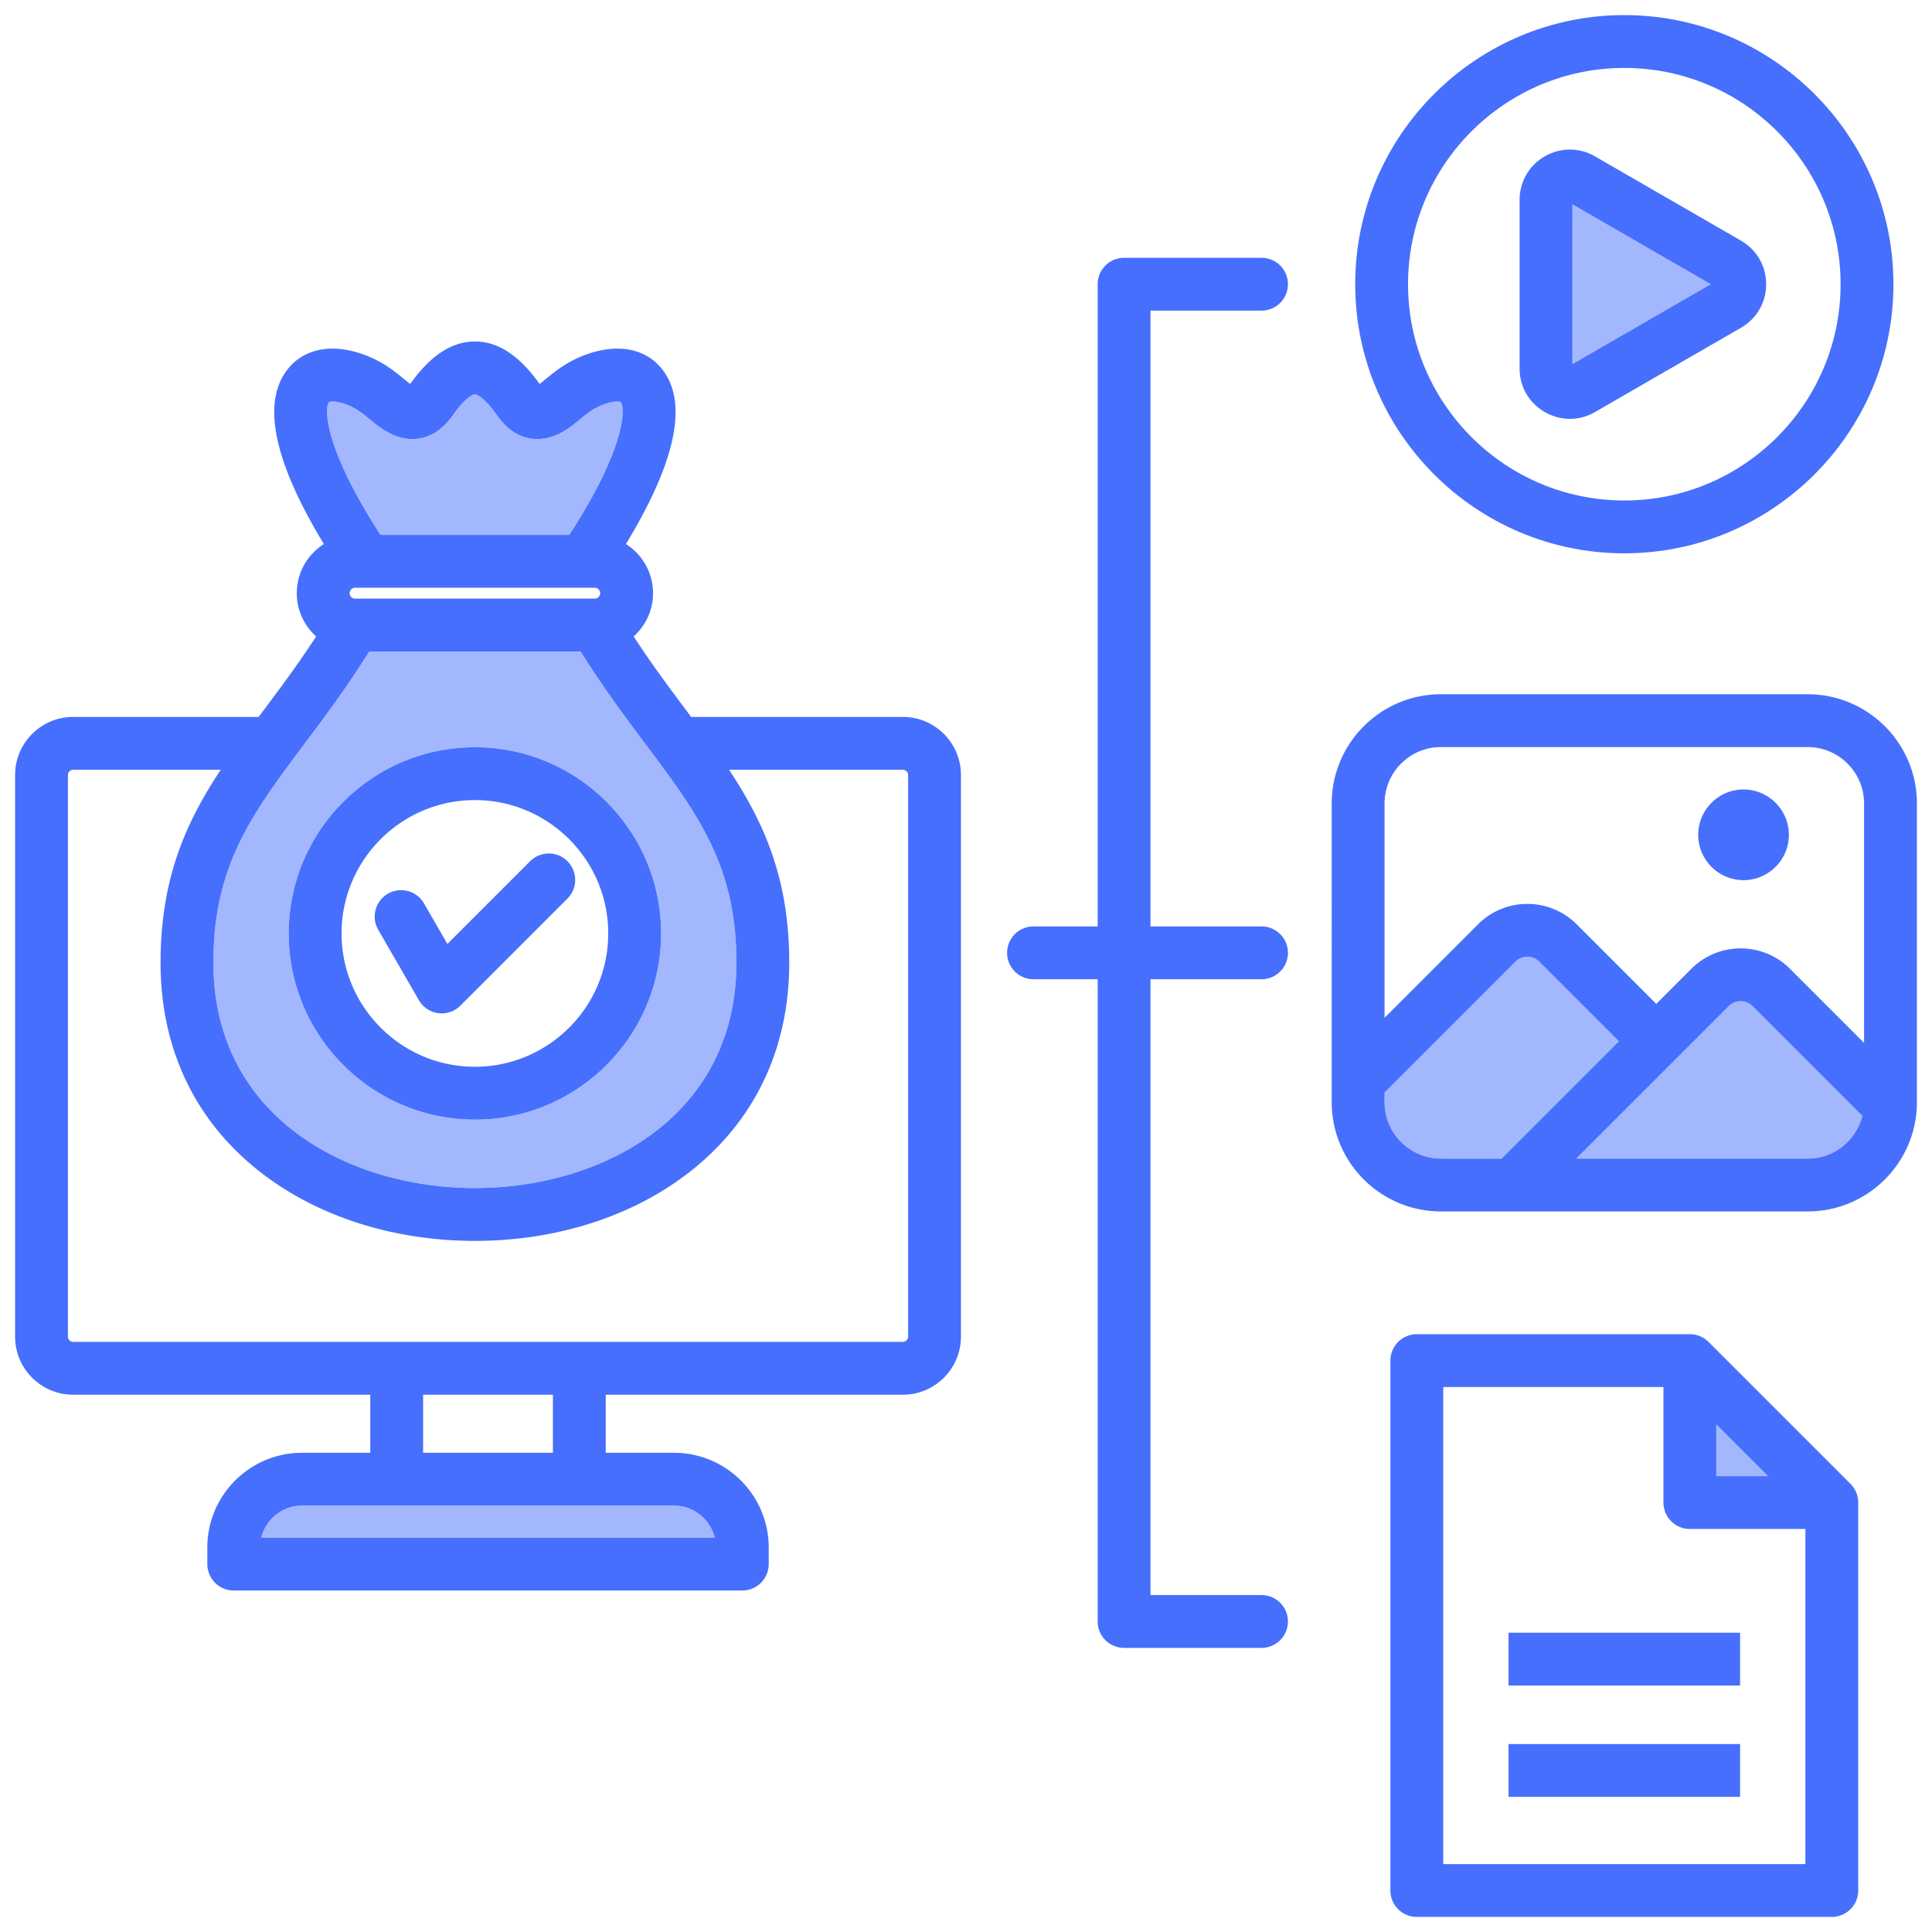 <svg xmlns="http://www.w3.org/2000/svg" viewBox="0 0 512 512" id="categorization">
  <path d="m416.711 96.483 36.659-21.165-36.659-21.166zM454.38 74.734l3.5 6.062zM150.876 141.752c15.567-24.063 14.727-34.024 13.61-35.226-.162-.097-1.341-.37-3.718.369-3.12.971-5.118 2.619-7.234 4.365l-.22.18c-2.194 1.808-6.764 5.572-12.413 4.804-3.533-.477-6.622-2.561-9.182-6.193-3.866-5.487-5.846-5.551-5.865-5.551s-1.999.063-5.866 5.552c-2.559 3.632-5.647 5.716-9.181 6.192-5.651.76-10.219-2.996-12.412-4.803l-.223-.183c-2.116-1.745-4.115-3.393-7.233-4.363-2.378-.739-3.554-.465-3.738-.352-1.097 1.184-1.937 11.144 13.631 35.208zM458.136 266.631l-40.411 40.411h61.334c6.988 0 12.853-4.828 14.479-11.318l-29.093-29.093a4.47 4.47 0 0 0-6.309 0M69.251 407.5h120.158c-1.176-4.869-5.569-8.497-10.795-8.497H80.046c-5.226 0-9.619 3.628-10.795 8.497M125.854 314.849c33.324 0 69.225-18.646 69.302-59.584.049-25.842-10.122-39.424-24.199-58.222-1.899-2.537-3.847-5.137-5.82-7.84-4.458-6.103-8.025-11.347-11.264-16.559H97.837c-3.243 5.216-6.81 10.459-11.265 16.56a804 804 0 0 1-5.819 7.839c-14.078 18.798-24.249 32.38-24.2 58.223.078 40.938 35.979 59.583 69.303 59.583Zm0-116.818c27.204 0 49.336 22.132 49.336 49.336s-22.132 49.336-49.336 49.336-49.336-22.132-49.336-49.336 22.132-49.336 49.336-49.336M407.916 254.84a4.47 4.47 0 0 0-6.31 0l-34.688 34.688v2.572c0 8.239 6.702 14.942 14.941 14.942h16.067l31.095-31.095-21.106-21.107ZM454.832 377.477v13.719h13.719z" stroke-width="0" fill="#a3b7ff"></path>
  <path d="M399.778 432.685h61.363v14h-61.363zM479.059 183.985h-97.198c-15.958 0-28.941 12.983-28.941 28.942V292.1c0 15.959 12.983 28.942 28.941 28.942h97.198c15.958 0 28.941-12.983 28.941-28.942v-79.173c0-15.959-12.983-28.942-28.941-28.942m-97.198 123.058c-8.239 0-14.941-6.703-14.941-14.942v-2.572l34.688-34.688a4.47 4.47 0 0 1 6.31 0l21.106 21.107-31.095 31.095h-16.067Zm97.198 0h-61.334l40.411-40.411a4.47 4.47 0 0 1 6.309 0l29.093 29.093c-1.626 6.49-7.491 11.318-14.479 11.318M494 276.389l-19.656-19.657c-7.199-7.197-18.911-7.196-26.106 0l-9.315 9.315-21.106-21.107c-7.199-7.197-18.91-7.196-26.107 0l-24.789 24.789v-56.804c0-8.239 6.702-14.942 14.941-14.942h97.198c8.239 0 14.941 6.703 14.941 14.942v63.461Z" fill="#466ffd" stroke-width="0"></path>
  <path d="M462.058 209.223c-6.617 0-12.013 5.397-12.013 12.013s5.396 12.013 12.013 12.013 12.013-5.396 12.013-12.013-5.397-12.013-12.013-12.013M452.781 355.628a7 7 0 0 0-4.949-2.051h-72.363a7 7 0 0 0-7 7V501a7 7 0 0 0 7 7H485.45a7 7 0 0 0 7-7V398.195a7 7 0 0 0-2.051-4.949zm2.051 21.849 13.719 13.719h-13.719zM478.45 494h-95.981V367.577h58.363v30.618a7 7 0 0 0 7 7h30.618zM116.151 268.49q.459.06.914.06a7 7 0 0 0 4.949-2.051l28.366-28.366a7 7 0 0 0 0-9.898 7 7 0 0 0-9.898 0l-21.916 21.915-6.227-10.785a7 7 0 0 0-12.124 7l10.788 18.686a7 7 0 0 0 5.148 3.44Z" fill="#466ffd" stroke-width="0"></path>
  <path d="M239.276 189.999h-56.105l-1.008-1.347a800 800 0 0 1-5.721-7.705c-3.268-4.474-6.026-8.448-8.517-12.282 3.143-2.83 5.134-6.915 5.134-11.467 0-5.473-2.87-10.279-7.176-13.023 13.135-21.666 16.455-37.122 9.84-45.999-4.072-5.465-11.036-7.159-19.114-4.647-5.746 1.788-9.351 4.761-11.983 6.932l-.211.175c-.595.489-1.062.846-1.426 1.105-5.394-7.562-11-11.24-17.135-11.24s-11.741 3.677-17.135 11.24c-.363-.26-.831-.616-1.426-1.105l-.215-.178c-2.632-2.17-6.236-5.142-11.98-6.929-8.075-2.516-15.042-.817-19.114 4.648-6.614 8.877-3.295 24.332 9.841 45.998-4.306 2.745-7.176 7.55-7.176 13.023 0 4.551 1.991 8.636 5.133 11.466-2.492 3.836-5.25 7.811-8.517 12.283-1.939 2.656-3.854 5.211-5.72 7.704l-1.008 1.347H19.385C10.902 189.998 4 196.899 4 205.383v148.844c0 8.483 6.901 15.385 15.385 15.385h78.746v15.391H80.046c-13.842 0-25.104 11.262-25.104 25.104v4.394a7 7 0 0 0 7 7h134.775a7 7 0 0 0 7-7v-4.394c0-13.842-11.262-25.104-25.104-25.104h-18.084v-15.391h78.746c8.483 0 15.385-6.901 15.385-15.385V205.383c0-8.483-6.901-15.385-15.385-15.385ZM87.201 106.544c.185-.113 1.36-.388 3.738.352 3.118.971 5.117 2.618 7.233 4.363l.223.183c2.193 1.807 6.761 5.562 12.412 4.803 3.533-.477 6.622-2.561 9.181-6.192 3.867-5.488 5.847-5.552 5.866-5.552s1.999.063 5.865 5.551c2.56 3.633 5.648 5.717 9.182 6.193 5.649.769 10.219-2.996 12.413-4.804l.22-.18c2.116-1.746 4.114-3.395 7.234-4.365 2.377-.739 3.556-.466 3.718-.369 1.117 1.202 1.958 11.162-13.61 35.226h-50.044c-15.568-24.064-14.729-34.024-13.631-35.208Zm71.858 50.654c0 .784-.662 1.446-1.446 1.446H94.095c-.784 0-1.446-.663-1.446-1.447s.662-1.445 1.446-1.445h63.518c.784 0 1.446.662 1.446 1.446m-78.308 39.845c1.899-2.536 3.847-5.137 5.819-7.839 4.456-6.1 8.023-11.344 11.265-16.56h56.036c3.24 5.211 6.806 10.456 11.264 16.559 1.974 2.703 3.921 5.303 5.82 7.84 14.077 18.798 24.248 32.38 24.199 58.222-.077 40.938-35.978 59.583-69.302 59.584-33.323 0-69.225-18.646-69.303-59.583-.049-25.843 10.122-39.425 24.2-58.223Zm97.862 201.959c5.226 0 9.619 3.628 10.795 8.497H69.25c1.176-4.869 5.569-8.497 10.795-8.497zm-66.483-14v-15.391h34.399v15.391zm128.53-30.775c0 .737-.647 1.385-1.385 1.385H19.385A1.403 1.403 0 0 1 18 354.227V205.383c0-.751.634-1.385 1.385-1.385H58.5c-9.285 14.01-15.99 28.962-15.948 51.294.044 22.805 9.242 41.978 26.602 55.444 15.055 11.68 35.192 18.111 56.701 18.111s41.646-6.432 56.701-18.111c17.359-13.468 26.558-32.64 26.601-55.444.042-22.332-6.662-37.284-15.947-51.294h46.067c.737 0 1.385.647 1.385 1.385v148.844Z" fill="#466ffd" stroke-width="0"></path>
  <path d="M125.854 296.703c27.204 0 49.336-22.132 49.336-49.336s-22.132-49.336-49.336-49.336-49.336 22.132-49.336 49.336 22.132 49.336 49.336 49.336m0-84.672c19.484 0 35.336 15.852 35.336 35.336s-15.852 35.336-35.336 35.336-35.336-15.852-35.336-35.336 15.852-35.336 35.336-35.336M334.317 82.317a7 7 0 1 0 0-14h-36.422a7 7 0 0 0-7 7v170.196h-17a7 7 0 1 0 0 14h17v170.196a7 7 0 0 0 7 7h36.422a7 7 0 1 0 0-14h-29.422V259.513h29.422a7 7 0 1 0 0-14h-29.422V82.317zM399.778 462.192h61.363v14h-61.363zM461.38 63.776 422.7 41.445c-4.172-2.408-9.153-2.41-13.325 0-4.173 2.408-6.664 6.724-6.664 11.542v44.661c0 4.816 2.49 9.131 6.665 11.543 2.086 1.203 4.374 1.805 6.662 1.805s4.577-.602 6.663-1.806l38.678-22.331c4.173-2.408 6.664-6.723 6.664-11.542s-2.491-9.133-6.663-11.541m-44.669 32.707V54.152l36.659 21.166zm37.669-21.749 3.499 6.062z" fill="#466ffd" stroke-width="0"></path>
  <path d="M430.46 4c-39.324 0-71.317 31.993-71.317 71.317s31.993 71.317 71.317 71.317 71.317-31.993 71.317-71.317S469.784 4 430.46 4m0 128.635c-31.605 0-57.317-25.712-57.317-57.317s25.712-57.317 57.317-57.317 57.317 25.712 57.317 57.317-25.712 57.317-57.317 57.317" fill="#466ffd" stroke-width="0"></path>
</svg>

